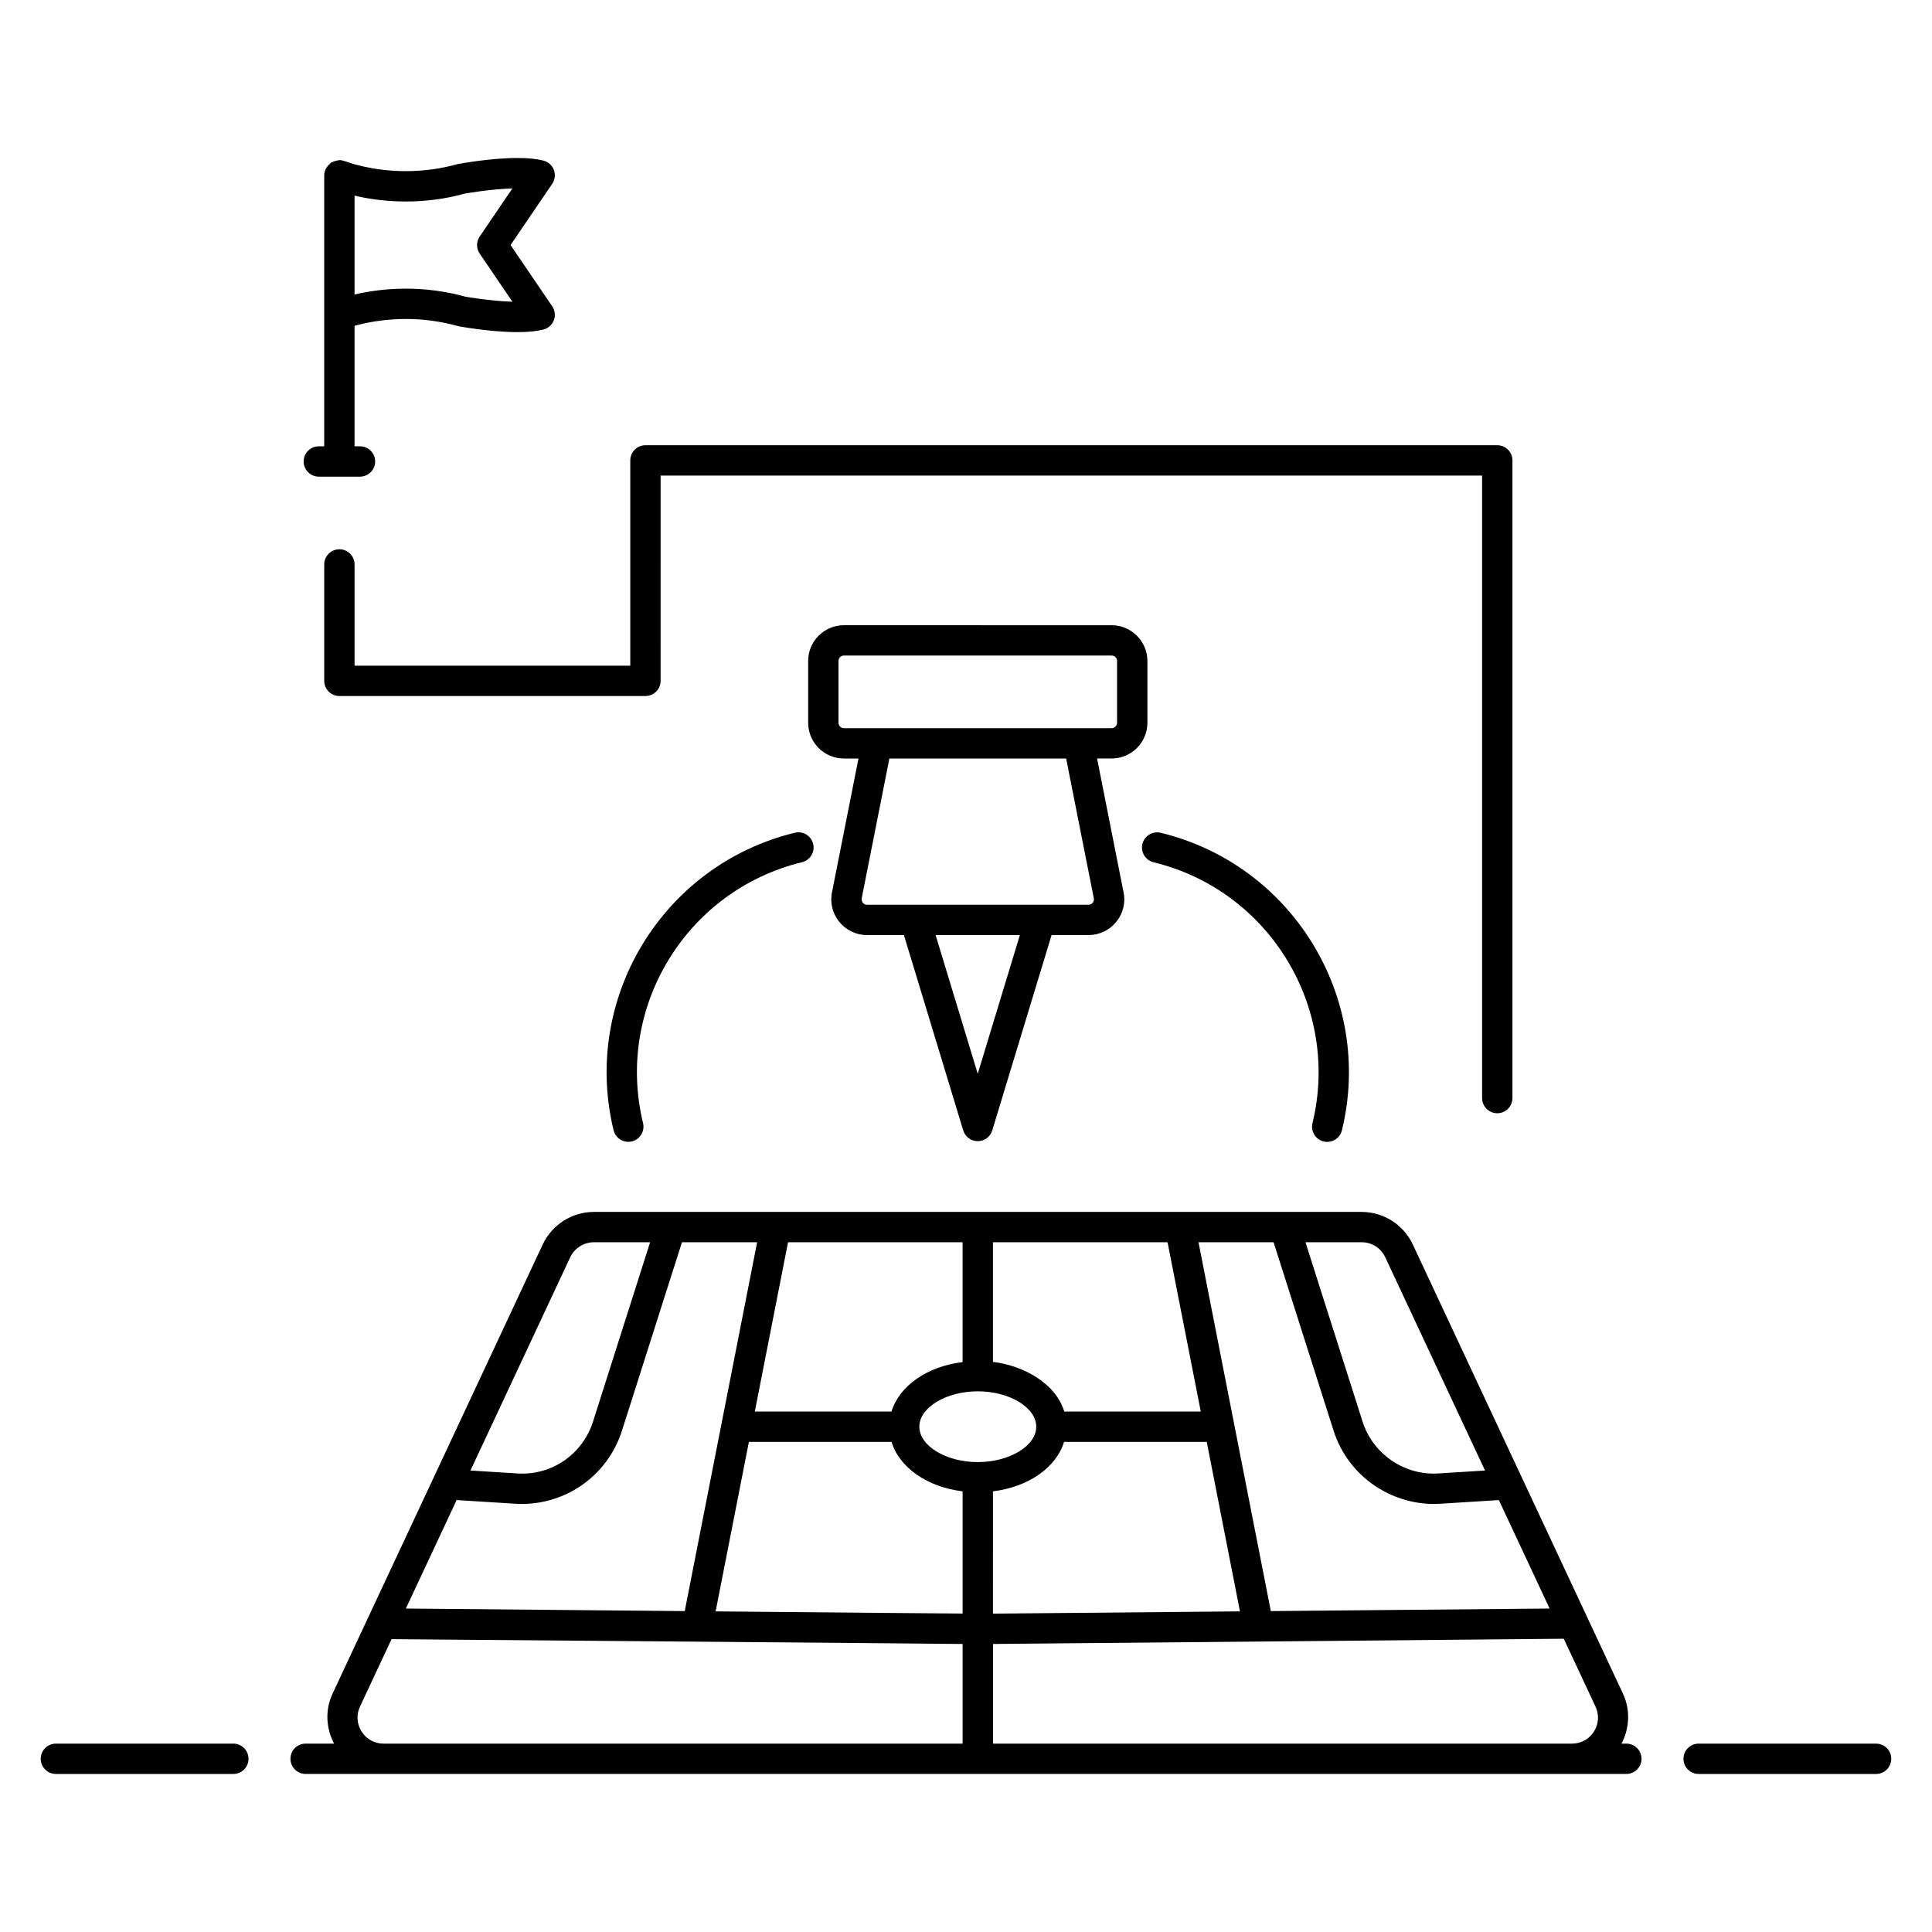 <?xml version="1.0" encoding="UTF-8"?>
<!-- Uploaded to: ICON Repo, www.iconrepo.com, Generator: ICON Repo Mixer Tools -->
<svg fill="#000000" width="800px" height="800px" version="1.1" viewBox="144 144 512 512" xmlns="http://www.w3.org/2000/svg">
 <g>
  <path d="m641.18 606.08h-47.027c-2.219 0-4.019 1.801-4.019 4.019s1.801 4.019 4.019 4.019h47.027c2.219 0 4.019-1.801 4.019-4.019s-1.801-4.019-4.019-4.019z"/>
  <path d="m205.84 606.08h-47.027c-2.219 0-4.019 1.801-4.019 4.019s1.801 4.019 4.019 4.019h47.027c2.219 0 4.019-1.801 4.019-4.019s-1.801-4.019-4.019-4.019z"/>
  <path d="m575 606.08h-1.285c2.156-4.117 2.383-8.953 0.387-13.238l-9.434-20.16c-0.008-0.023-0.02-0.043-0.027-0.062-5.773-12.34 7.262 15.523-46.258-98.863-2.461-5.215-7.762-8.582-13.516-8.582h-20.414-183.09c-5.746 0-11.055 3.367-13.523 8.59l-46.246 98.84c-0.008 0.016-0.02 0.027-0.027 0.043l-9.441 20.199c-1.992 4.273-1.762 9.109 0.406 13.23h-7.539c-2.219 0-4.019 1.801-4.019 4.019s1.801 4.019 4.019 4.019h350.01c2.219 0 4.019-1.801 4.019-4.019-0.008-2.215-1.809-4.016-4.027-4.016zm-70.137-132.87c2.695 0 5.09 1.52 6.234 3.961l26.453 56.535-12.367 0.77c-8.945 0.586-17.336-5.094-20.094-13.754l-15.125-47.512zm-23.352 0 15.918 49.98c3.883 12.109 15.125 19.371 26.559 19.371 0.559 0 1.121-0.02 1.695-0.051l15.531-0.973 13.449 28.742-73.883 0.676c-0.344-1.758 2.332 11.895-19.164-97.742zm-74.371 0h46.27c0.105 0.535 9.402 47.879 8.809 44.859h-36.18c-2.352-7.648-10.988-12.191-18.898-13.156zm-8.043 0v31.754c-9.418 1.16-16.742 6.297-18.844 13.109h-36.219l8.805-44.859zm-103.98 3.973c1.141-2.414 3.598-3.973 6.25-3.973h14.918l-15.125 47.512c-2.758 8.656-10.902 14.355-20.094 13.754l-12.391-0.773zm-30.105 64.352 15.551 0.969c12.746 0.797 24.379-7.152 28.258-19.34l15.902-49.949h19.922l-19.184 97.742-73.902-0.676zm134.09 64.543h-153.46c-2.391 0-4.508-1.16-5.801-3.188-1.297-2.035-1.457-4.457-0.434-6.641l8.355-17.855 126.32 1.047 25.02 0.23zm0-34.469-23.797-0.195-41.656-0.379 8.816-44.918h37.793c2.106 6.812 9.43 11.949 18.844 13.109zm-11.465-49.516c0-5.086 7.094-9.379 15.488-9.379s15.488 4.293 15.488 9.379c0 5.086-7.094 9.379-15.488 9.379-8.398 0-15.488-4.293-15.488-9.379zm19.508 17.129c9.418-1.16 16.742-6.297 18.844-13.109h37.809l8.805 44.918-65.461 0.598zm159.25 63.684c-1.289 2.016-3.406 3.176-5.816 3.176h-153.42l0.004-26.414 151.25-1.383 8.406 17.961c1.023 2.199 0.871 4.629-0.422 6.66z"/>
  <path d="m494.78 446.5c0.32 0.074 0.637 0.113 0.953 0.113 1.812 0 3.453-1.234 3.898-3.074 8.496-34.98-13.055-70.348-48.031-78.844-2.156-0.52-4.328 0.801-4.852 2.961-0.523 2.156 0.801 4.328 2.957 4.856 30.672 7.449 49.562 38.461 42.117 69.133-0.523 2.156 0.801 4.328 2.957 4.856z"/>
  <path d="m356.54 372.5c2.156-0.527 3.481-2.699 2.957-4.856-0.523-2.16-2.691-3.492-4.852-2.961-34.984 8.496-56.531 43.863-48.039 78.844 0.445 1.84 2.09 3.074 3.898 3.074 0.312 0 0.633-0.035 0.953-0.113 2.156-0.523 3.481-2.699 2.957-4.856-7.441-30.672 11.453-61.684 42.125-69.133z"/>
  <path d="m448.07 335.54v-16.371c0-5.227-4.25-9.477-9.48-9.477l-70.941-0.004c-5.231 0-9.48 4.25-9.48 9.477v16.371c0 5.227 4.25 9.477 9.48 9.477h3.856l-6.969 35.203c-0.645 2.828 0.02 5.754 1.832 8.02 1.812 2.269 4.512 3.57 7.41 3.57h9.77l15.715 51.762c0.512 1.691 2.078 2.852 3.848 2.852s3.336-1.156 3.848-2.852l15.719-51.762h9.789c2.898 0 5.606-1.305 7.41-3.574 1.812-2.269 2.477-5.191 1.848-7.902l-6.988-35.32h3.856c5.227 0.004 9.48-4.246 9.48-9.469zm-44.961 93.027-11.16-36.758h22.324zm30.48-45.34c-0.164 0.203-0.523 0.543-1.125 0.543h-58.688c-0.602 0-0.965-0.34-1.125-0.543-0.164-0.203-0.414-0.629-0.258-1.336l7.301-36.879h46.844l7.324 37c0.137 0.586-0.117 1.012-0.273 1.215zm-65.941-46.254c-0.797 0-1.441-0.645-1.441-1.438v-16.371c0-0.793 0.645-1.438 1.441-1.438h70.941c0.797 0 1.441 0.645 1.441 1.438v16.371c0 0.793-0.645 1.438-1.441 1.438h-70.941z"/>
  <path d="m290.78 189.02c-0.473-1.227-1.508-2.148-2.785-2.469-1.82-0.457-4.062-0.68-6.836-0.68-7.086 0-15.238 1.484-15.926 1.629-4.422 1.234-9.023 1.855-13.676 1.855-9.309 0-15.781-2.508-16.047-2.609h-0.004l-0.039-0.016c-0.039-0.016-0.082-0.004-0.121-0.02-0.441-0.164-0.902-0.281-1.402-0.281-0.078 0-0.145 0.039-0.223 0.047-0.199 0.012-0.379 0.074-0.574 0.117-0.414 0.086-0.797 0.211-1.156 0.414-0.09 0.051-0.203 0.047-0.289 0.105-0.09 0.062-0.125 0.168-0.211 0.234-0.336 0.266-0.609 0.578-0.848 0.938-0.094 0.148-0.211 0.266-0.285 0.426-0.262 0.531-0.438 1.109-0.438 1.742v71.828l-1.434-0.004c-2.219 0-4.019 1.801-4.019 4.019s1.801 4.019 4.019 4.019h10.914c2.219 0 4.019-1.801 4.019-4.019s-1.801-4.019-4.019-4.019h-1.441v-31.922c2.75-0.773 7.578-1.824 13.594-1.824 4.652 0 9.254 0.621 14.027 1.938 0.344 0.062 8.488 1.547 15.578 1.547 2.773 0 5.008-0.219 6.836-0.68 1.277-0.32 2.312-1.238 2.785-2.469 0.465-1.227 0.305-2.606-0.434-3.691l-11.039-16.23 11.039-16.234c0.734-1.086 0.898-2.465 0.434-3.691zm-19.66 17.664c-0.926 1.367-0.926 3.16 0 4.523l8.672 12.75c-5.879-0.168-12.328-1.32-12.41-1.32v0.004c-5.125-1.426-10.449-2.148-15.828-2.148-5.555 0-10.242 0.77-13.594 1.555v-26.203c3.352 0.789 8.039 1.555 13.594 1.555 5.379 0 10.711-0.723 15.484-2.066 0.074-0.012 6.711-1.227 12.754-1.398z"/>
  <path d="m540.79 439.02c2.219 0 4.019-1.801 4.019-4.019v-168.99c0-2.219-1.801-4.019-4.019-4.019h-225.74c-2.219 0-4.019 1.801-4.019 4.019v54.402l-73.07-0.004v-26.828c0-2.219-1.801-4.019-4.019-4.019s-4.019 1.801-4.019 4.019v30.852c0 2.219 1.801 4.019 4.019 4.019h81.105c2.219 0 4.019-1.801 4.019-4.019l0.004-54.402h217.7v164.97c0 2.219 1.801 4.019 4.019 4.019z"/>
 </g>
</svg>